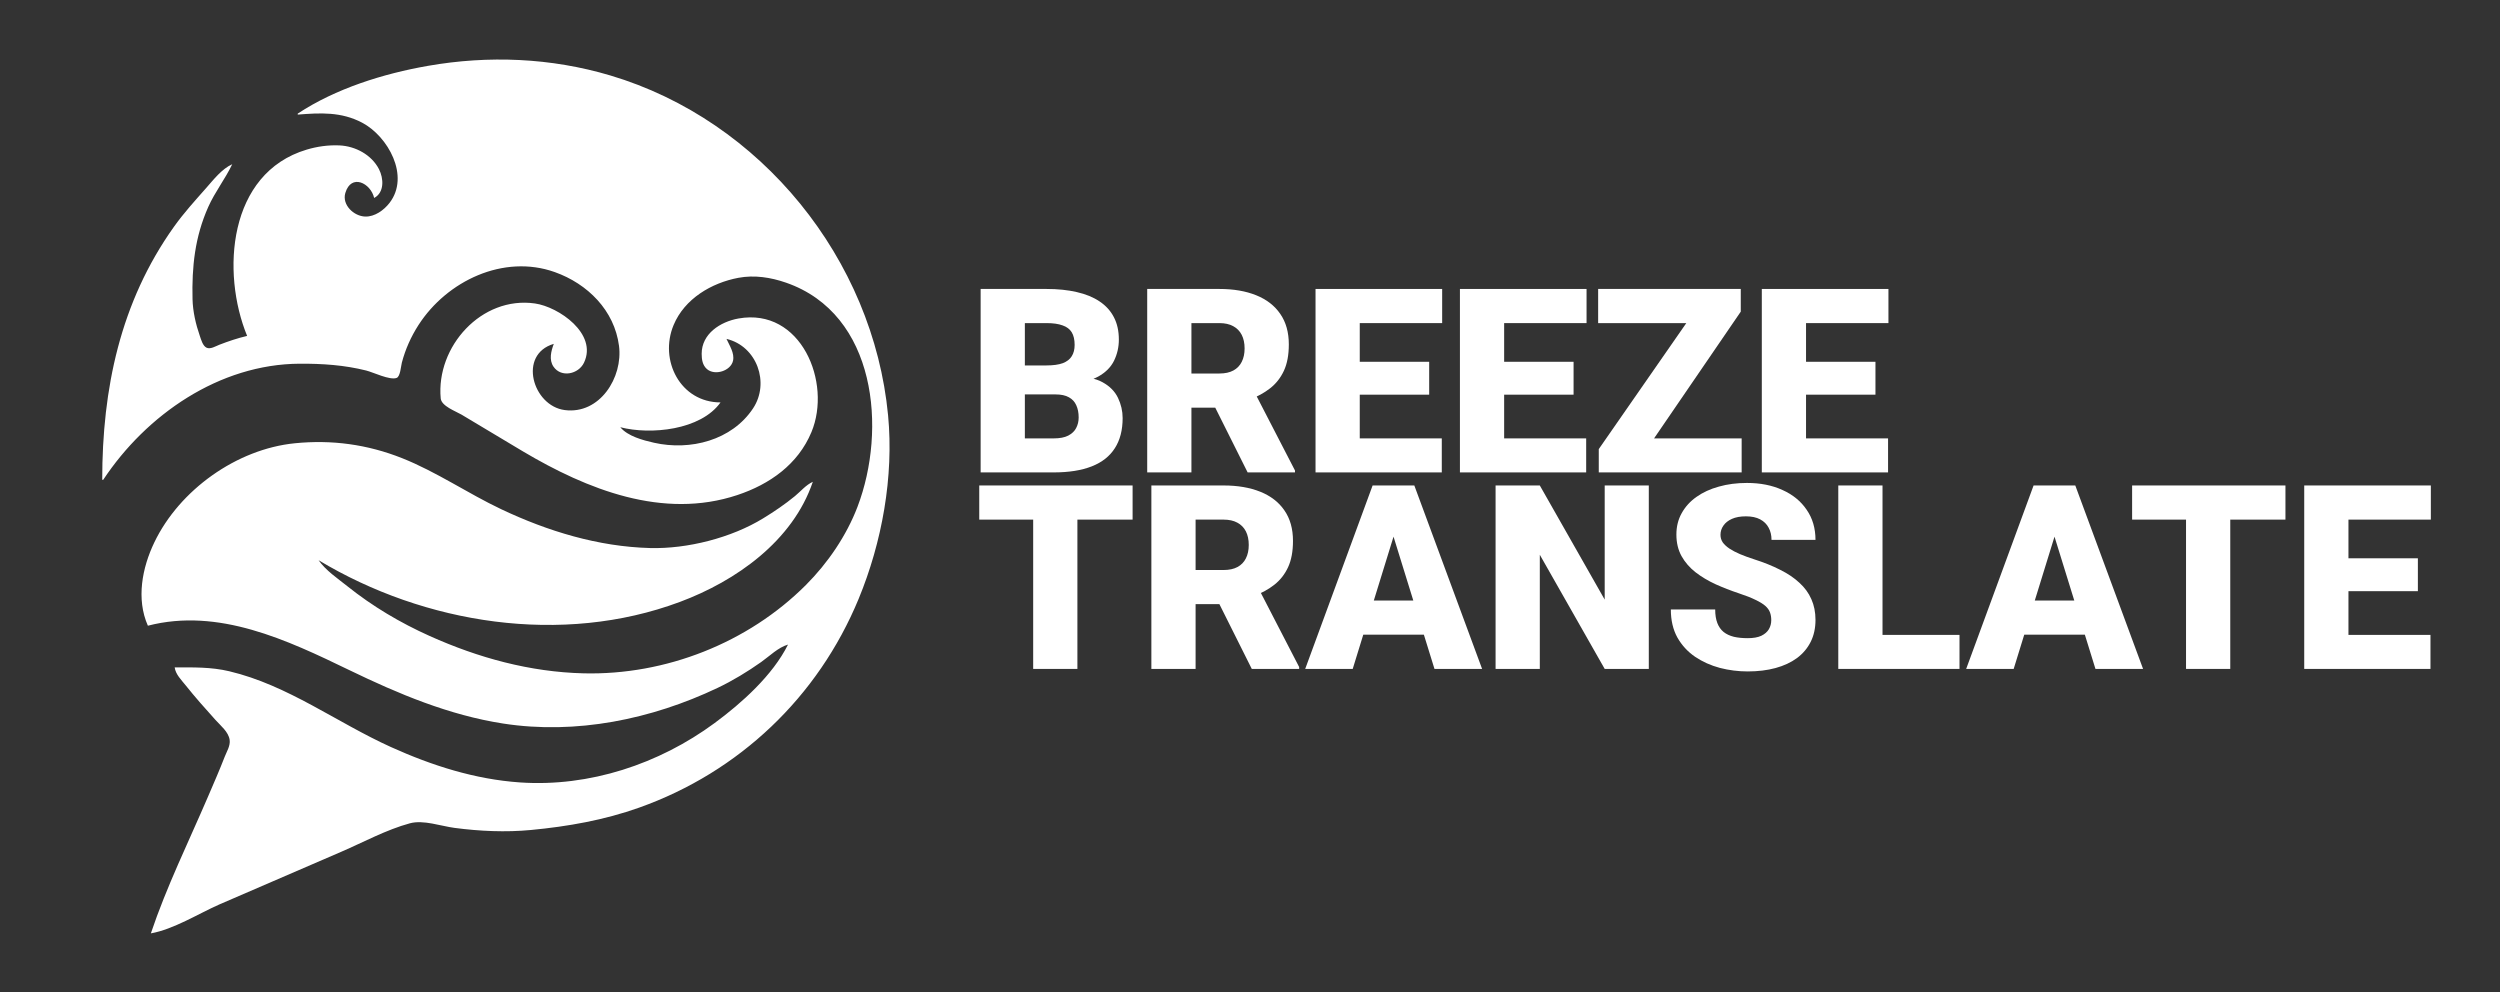 <svg width="2519" height="1000" viewBox="0 0 2519 1000" fill="none" xmlns="http://www.w3.org/2000/svg">
<rect x="0" y="0" width="2519" height="1000" fill="#333333" stroke="none"/>
<path d="M300 114.468V115.468C322.822 113.667 343.741 112.51 364.83 123.588C390.853 137.258 413.376 177.423 392.471 204.467C386.84 211.751 377.643 218.48 368 218.207C356.532 217.883 344.412 206.418 347.944 194.468C353.834 174.536 373.527 184.463 377 199.468C387.376 193.956 386.685 179.862 381.863 170.468C374.399 155.929 358.074 147.218 342 146.507C330.828 146.014 319.69 147.567 309 150.763C229.742 174.461 222.777 274.551 249 338.468C239.533 340.658 230.063 343.88 221 347.379C217.444 348.752 212.004 352.203 208.133 350.347C204.275 348.497 202.641 342.178 201.345 338.468C197.271 326.803 194.295 313.853 194 301.468C193.222 268.779 196.329 238.853 209.861 208.468C216.602 193.331 226.97 180.263 234 165.468C223.578 170.113 215.127 181.064 207.715 189.468C196.426 202.267 185.235 214.52 175.291 228.468C121.105 304.476 103 391.894 103 483.468H104C147.306 418.021 220.869 366.86 302 366.469C324.806 366.359 346.8 367.791 369 373.341C376.041 375.102 392.931 383.418 399.683 380.774C403.377 379.327 403.973 368.936 404.884 365.468C408.439 351.948 414.123 339.219 421.692 327.468C450.282 283.085 507.373 255.786 559 274.16C592.036 285.918 619.061 312.691 623.711 348.468C627.838 380.227 604.374 417.789 569 413.179C536.706 408.97 521.663 357.16 558 346.468C555.31 353.684 552.949 362.483 557.703 369.453C565.454 380.816 582.876 377.083 588.427 365.468C602.366 336.306 562.907 309.184 539 305.768C485.244 298.088 439.271 349.13 444.059 401.428C444.767 409.168 458.993 414.285 465 417.752L527 454.865C591.47 493.09 667.967 523.793 743 498.801C775.532 487.966 804.019 467.951 817.575 435.468C838.488 385.353 807.022 309.569 744 320.933C725.742 324.225 707 336.316 707.002 356.468C707.002 362.077 707.819 367.978 712.329 371.895C720.298 378.817 736.372 373.703 738.602 363.468C740.273 355.8 735.003 348.108 732 341.468C762.71 348.762 775.831 385.754 758.794 411.468C737.412 443.739 695.474 454.358 659 446.118C647.89 443.609 632.506 439.549 625 430.468C655.55 438.372 706.139 433.43 726 405.468C685.56 405.468 663.879 363.029 678.746 327.468C689.806 301.014 716.861 285.046 744 279.928C760.14 276.884 776.608 279.468 792 284.812C883.3 316.514 893.58 432.921 864.086 510.468C852.972 539.687 834.064 567.396 812 589.468C753.704 647.787 670.614 680.478 588 678.453C534.038 677.131 482.039 662.88 433 640.851C403.326 627.522 375.44 611.02 350 590.668C340.07 582.724 328.385 574.952 321 564.468C427.991 628.887 566.307 650.768 685 606.518C741.673 585.39 798.817 545.128 819 485.468C811.981 488.683 806.893 495.001 801 499.853C790.915 508.156 780.123 515.435 769 522.26C736.955 541.921 692.579 553.211 655 552.209C602.787 550.816 551.917 535.291 505 513.07C471.159 497.042 439.886 475.421 405 461.582C370.113 447.743 334.261 442.898 297 446.639C238.373 452.523 180.851 493.72 155.515 546.468C143.28 571.94 137.056 603.49 149 630.468C220.105 612.071 289.451 644.945 352 675.21C401.424 699.124 452.398 720.575 507 729.044C580.426 740.431 656.421 724.793 723 693.148C738.221 685.913 753.252 676.77 767 667.044C775.432 661.078 783.971 652.419 794 649.468C778.577 680.47 747.417 708.367 720 728.584C664.069 769.827 593.824 793.16 524 788.379C478.677 785.275 435.191 771.381 394 752.761C339.336 728.051 290.171 690.395 231 676.352C212.558 671.975 194.733 672.468 176 672.468C176.942 679.514 182.704 685.067 187.004 690.468C196.595 702.514 206.873 714.028 217.169 725.468C222.292 731.16 230.225 737.433 231.391 745.468C232.255 751.418 228.491 757.147 226.427 762.468C221.207 775.93 215.389 789.195 209.692 802.468C190.206 847.868 167.709 893.635 152 940.468C174.924 936.394 199.685 920.746 221 911.328L344 858.187C366.389 848.527 389.433 835.95 413 829.561C426.655 825.859 444.179 832.369 458 834.186C483.418 837.529 509.449 838.73 535 836.298C572.222 832.756 608.666 826.351 644 813.776C744.716 777.931 824.261 702.368 865.139 603.468C888.728 546.397 900.71 480.21 894.83 418.468C879.843 261.096 766.822 121.276 615 76.037C555.162 58.208 492.222 55.633 431 66.384C386.104 74.268 338.366 89.166 300 114.468Z" fill="white"/>
<path d="M1063.5 397.416H1015.89L1015.64 368.217H1054.23C1061.17 368.217 1066.72 367.455 1070.87 365.932C1075.01 364.324 1078.02 361.996 1079.88 358.949C1081.83 355.902 1082.8 352.094 1082.8 347.523C1082.8 342.276 1081.83 338.044 1079.88 334.828C1077.93 331.612 1074.84 329.285 1070.61 327.846C1066.46 326.322 1061.09 325.561 1054.49 325.561H1032.65V476H988.092V291.156H1054.49C1065.91 291.156 1076.11 292.214 1085.08 294.33C1094.06 296.361 1101.67 299.493 1107.94 303.725C1114.28 307.956 1119.11 313.288 1122.41 319.721C1125.71 326.068 1127.36 333.559 1127.36 342.191C1127.36 349.724 1125.75 356.791 1122.54 363.393C1119.32 369.994 1113.94 375.368 1106.41 379.516C1098.96 383.578 1088.77 385.694 1075.82 385.863L1063.5 397.416ZM1061.72 476H1005.1L1020.34 441.723H1061.72C1067.82 441.723 1072.68 440.792 1076.32 438.93C1080.05 436.983 1082.71 434.444 1084.32 431.312C1086.01 428.096 1086.86 424.542 1086.86 420.648C1086.86 415.909 1086.06 411.804 1084.45 408.334C1082.93 404.864 1080.47 402.198 1077.09 400.336C1073.7 398.389 1069.17 397.416 1063.5 397.416H1026.05L1026.3 368.217H1071.12L1081.53 379.896C1093.89 379.389 1103.66 381.124 1110.86 385.102C1118.13 389.079 1123.34 394.327 1126.47 400.844C1129.6 407.361 1131.17 414.174 1131.17 421.283C1131.17 433.386 1128.54 443.5 1123.3 451.625C1118.13 459.75 1110.39 465.844 1100.06 469.906C1089.74 473.969 1076.96 476 1061.72 476Z" fill="white"/>
<path d="M1155.92 291.156H1228.67C1242.89 291.156 1255.24 293.272 1265.74 297.504C1276.23 301.736 1284.32 307.999 1289.99 316.293C1295.74 324.587 1298.62 334.828 1298.62 347.016C1298.62 357.595 1296.97 366.439 1293.67 373.549C1290.37 380.658 1285.75 386.54 1279.83 391.195C1273.99 395.766 1267.18 399.532 1259.39 402.494L1244.79 410.746H1183.73L1183.47 376.342H1228.67C1234.34 376.342 1239.04 375.326 1242.76 373.295C1246.48 371.264 1249.28 368.386 1251.14 364.662C1253.09 360.854 1254.06 356.326 1254.06 351.078C1254.06 345.746 1253.09 341.176 1251.14 337.367C1249.19 333.559 1246.31 330.639 1242.51 328.607C1238.78 326.576 1234.17 325.561 1228.67 325.561H1200.48V476H1155.92V291.156ZM1257.11 476L1216.23 394.242L1263.45 393.988L1304.84 474.096V476H1257.11Z" fill="white"/>
<path d="M1452.74 441.723V476H1354.22V441.723H1452.74ZM1370.09 291.156V476H1325.53V291.156H1370.09ZM1440.04 364.535V397.67H1354.22V364.535H1440.04ZM1453.12 291.156V325.561H1354.22V291.156H1453.12Z" fill="white"/>
<path d="M1598.23 441.723V476H1499.71V441.723H1598.23ZM1515.58 291.156V476H1471.02V291.156H1515.58ZM1585.53 364.535V397.67H1499.71V364.535H1585.53ZM1598.61 291.156V325.561H1499.71V291.156H1598.61Z" fill="white"/>
<path d="M1754.89 441.723V476H1621.08V441.723H1754.89ZM1754 314.008L1643.17 476H1610.92V452.514L1723.02 291.156H1754V314.008ZM1739.65 291.156V325.561H1610.29V291.156H1739.65Z" fill="white"/>
<path d="M1902.41 441.723V476H1803.89V441.723H1902.41ZM1819.76 291.156V476H1775.2V291.156H1819.76ZM1889.71 364.535V397.67H1803.89V364.535H1889.71ZM1902.79 291.156V325.561H1803.89V291.156H1902.79Z" fill="white"/>
<path d="M1085.59 489.156V674H1041.03V489.156H1085.59ZM1141.2 489.156V523.561H986.697V489.156H1141.2Z" fill="white"/>
<path d="M1160.12 489.156H1232.86C1247.08 489.156 1259.43 491.272 1269.93 495.504C1280.42 499.736 1288.51 505.999 1294.18 514.293C1299.93 522.587 1302.81 532.828 1302.81 545.016C1302.81 555.595 1301.16 564.439 1297.86 571.549C1294.56 578.658 1289.95 584.54 1284.02 589.195C1278.18 593.766 1271.37 597.532 1263.58 600.494L1248.98 608.746H1187.92L1187.66 574.342H1232.86C1238.53 574.342 1243.23 573.326 1246.95 571.295C1250.68 569.264 1253.47 566.386 1255.33 562.662C1257.28 558.854 1258.25 554.326 1258.25 549.078C1258.25 543.746 1257.28 539.176 1255.33 535.367C1253.38 531.559 1250.51 528.639 1246.7 526.607C1242.97 524.576 1238.36 523.561 1232.86 523.561H1204.68V674H1160.12V489.156ZM1261.3 674L1220.42 592.242L1267.64 591.988L1309.03 672.096V674H1261.3Z" fill="white"/>
<path d="M1408.05 528.004L1362.99 674H1315.12L1383.04 489.156H1413.39L1408.05 528.004ZM1445.38 674L1400.18 528.004L1394.34 489.156H1425.07L1493.37 674H1445.38ZM1443.6 605.064V639.469H1348.77V605.064H1443.6Z" fill="white"/>
<path d="M1661.33 489.156V674H1616.89L1551.51 558.98V674H1506.95V489.156H1551.51L1616.89 604.176V489.156H1661.33Z" fill="white"/>
<path d="M1784.72 624.869C1784.72 621.992 1784.3 619.41 1783.46 617.125C1782.61 614.755 1781.04 612.555 1778.76 610.523C1776.47 608.492 1773.17 606.461 1768.86 604.43C1764.62 602.314 1759.04 600.113 1752.1 597.828C1743.97 595.12 1736.14 592.073 1728.61 588.688C1721.08 585.217 1714.35 581.197 1708.43 576.627C1702.5 571.972 1697.8 566.555 1694.33 560.377C1690.86 554.114 1689.13 546.835 1689.13 538.541C1689.13 530.585 1690.91 523.434 1694.46 517.086C1698.02 510.654 1702.97 505.195 1709.31 500.709C1715.75 496.139 1723.28 492.669 1731.91 490.299C1740.54 487.844 1749.98 486.617 1760.22 486.617C1773.76 486.617 1785.7 488.987 1796.02 493.727C1806.43 498.382 1814.56 505.025 1820.4 513.658C1826.32 522.206 1829.29 532.32 1829.29 544H1784.98C1784.98 539.345 1784.01 535.24 1782.06 531.686C1780.2 528.131 1777.36 525.338 1773.55 523.307C1769.74 521.275 1764.96 520.26 1759.21 520.26C1753.62 520.26 1748.92 521.106 1745.12 522.799C1741.31 524.492 1738.43 526.777 1736.48 529.654C1734.54 532.447 1733.56 535.536 1733.56 538.922C1733.56 541.715 1734.32 544.254 1735.85 546.539C1737.46 548.74 1739.7 550.813 1742.58 552.76C1745.54 554.706 1749.09 556.568 1753.24 558.346C1757.47 560.123 1762.21 561.858 1767.46 563.551C1777.28 566.682 1785.99 570.195 1793.61 574.088C1801.31 577.896 1807.79 582.255 1813.04 587.164C1818.37 591.988 1822.39 597.49 1825.1 603.668C1827.89 609.846 1829.29 616.829 1829.29 624.615C1829.29 632.91 1827.68 640.273 1824.46 646.705C1821.24 653.137 1816.63 658.596 1810.62 663.082C1804.61 667.483 1797.42 670.826 1789.04 673.111C1780.66 675.396 1771.31 676.539 1760.98 676.539C1751.51 676.539 1742.15 675.354 1732.93 672.984C1723.79 670.53 1715.49 666.806 1708.04 661.812C1700.6 656.734 1694.63 650.26 1690.14 642.389C1685.74 634.433 1683.54 624.996 1683.54 614.078H1728.23C1728.23 619.495 1728.95 624.065 1730.39 627.789C1731.83 631.513 1733.94 634.518 1736.74 636.803C1739.53 639.003 1742.96 640.611 1747.02 641.627C1751.08 642.558 1755.74 643.023 1760.98 643.023C1766.65 643.023 1771.23 642.219 1774.7 640.611C1778.17 638.919 1780.7 636.718 1782.31 634.01C1783.92 631.217 1784.72 628.17 1784.72 624.869Z" fill="white"/>
<path d="M1974.39 639.723V674H1880.96V639.723H1974.39ZM1896.82 489.156V674H1852.26V489.156H1896.82Z" fill="white"/>
<path d="M2074.05 528.004L2028.98 674H1981.12L2049.04 489.156H2079.38L2074.05 528.004ZM2111.38 674L2066.18 528.004L2060.34 489.156H2091.06L2159.36 674H2111.38ZM2109.6 605.064V639.469H2014.76V605.064H2109.6Z" fill="white"/>
<path d="M2247.21 489.156V674H2202.65V489.156H2247.21ZM2302.82 489.156V523.561H2148.32V489.156H2302.82Z" fill="white"/>
<path d="M2448.94 639.723V674H2350.43V639.723H2448.94ZM2366.3 489.156V674H2321.74V489.156H2366.3ZM2436.25 562.535V595.67H2350.43V562.535H2436.25ZM2449.32 489.156V523.561H2350.43V489.156H2449.32Z" fill="white"/>
</svg>
